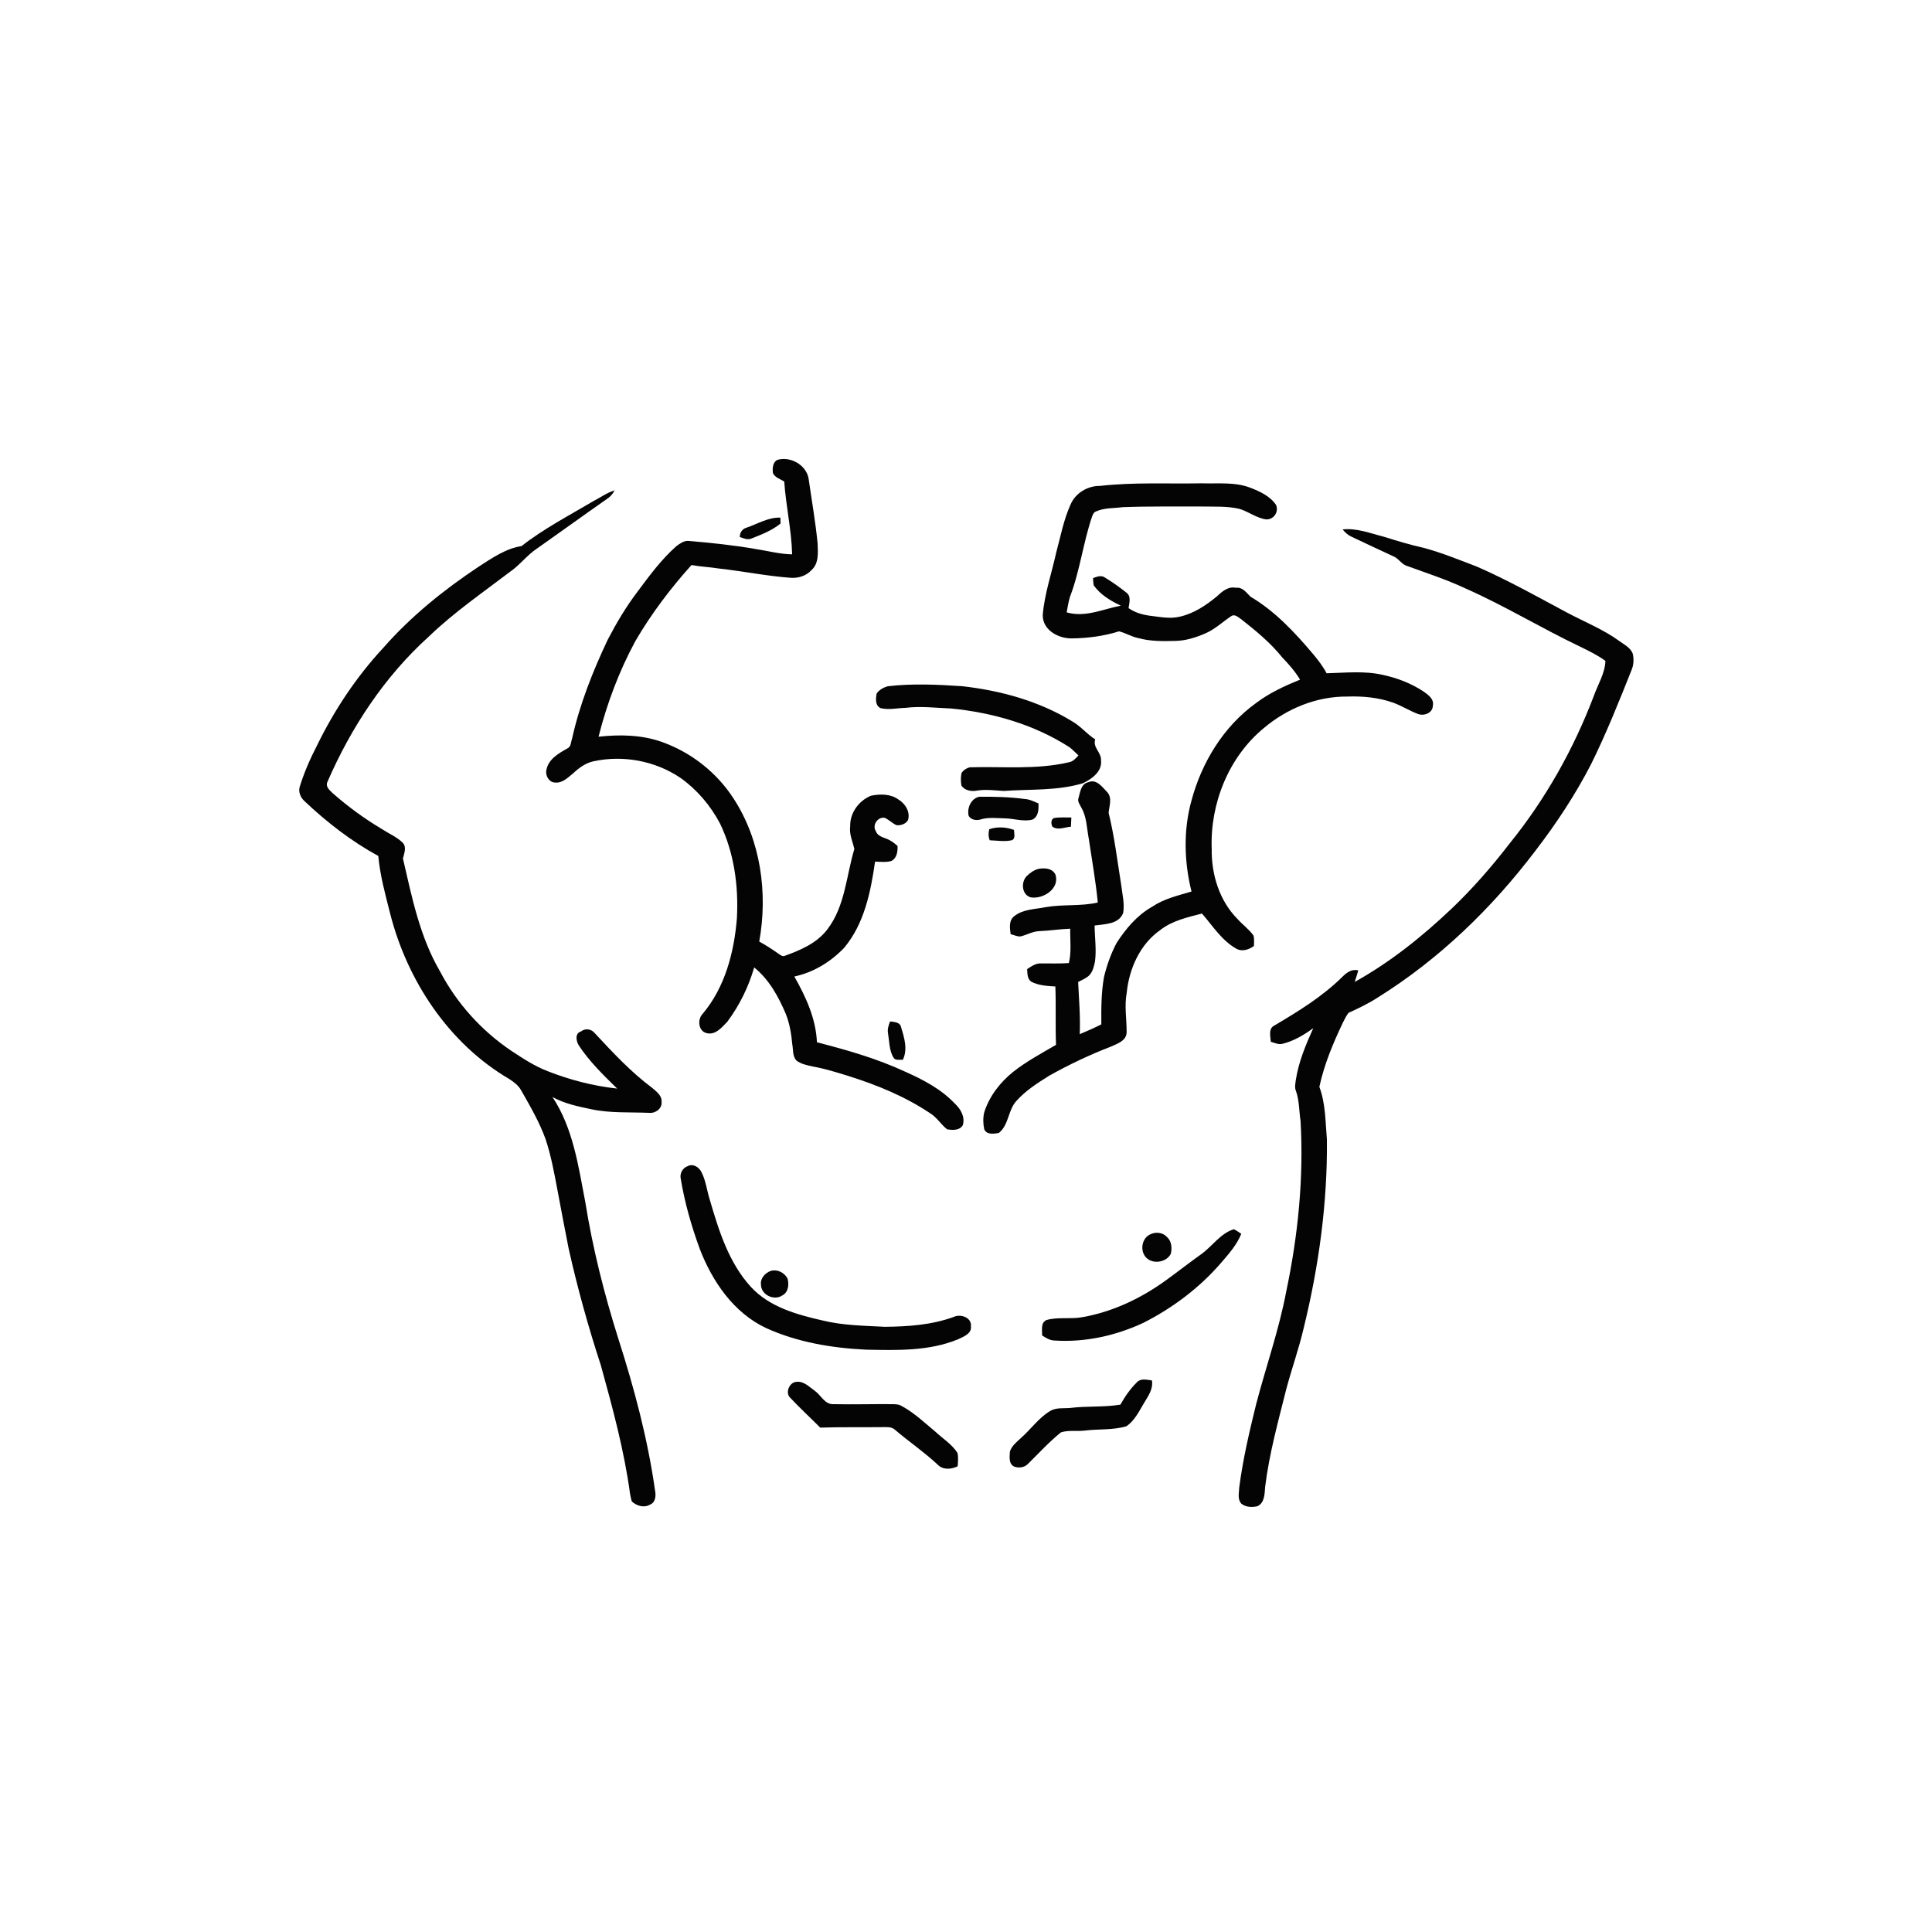 <svg xmlns="http://www.w3.org/2000/svg" width="1024pt" height="1024pt" viewBox="0 0 1024 1024" version="1.1">
<g id="#ffffffff">
<path fill="#ffffff" opacity="0" d=" M 0.00 0.00 L 1024.00 0.00 L 1024.00 1024.00 L 0.00 1024.00 L 0.00 0.00 M 411.84 243.80 C 409.49 245.26 409.34 248.39 409.70 250.85 C 410.87 253.18 413.59 253.91 415.66 255.22 C 416.55 268.14 419.51 280.85 419.85 293.81 C 413.34 293.72 407.02 291.98 400.61 291.01 C 388.77 288.93 376.80 287.71 364.84 286.68 C 362.42 286.57 360.32 288.12 358.47 289.49 C 350.48 296.57 344.12 305.22 337.78 313.75 C 331.75 321.69 326.66 330.31 322.06 339.14 C 314.14 355.91 307.25 373.30 303.22 391.45 C 302.55 393.22 302.75 395.76 300.74 396.67 C 296.09 399.28 290.62 402.36 289.60 408.11 C 288.91 411.02 290.98 414.68 294.16 414.76 C 298.09 415.21 301.04 412.06 303.85 409.83 C 306.82 407.01 310.26 404.51 314.31 403.56 C 330.12 400.04 347.28 403.22 360.70 412.32 C 369.46 418.56 376.61 426.98 381.62 436.48 C 389.12 452.02 391.50 469.62 390.57 486.73 C 389.11 504.75 384.28 523.28 372.41 537.37 C 369.53 540.31 370.11 546.47 374.47 547.57 C 379.23 548.79 382.61 544.52 385.52 541.50 C 391.94 532.87 396.75 523.09 399.73 512.76 C 407.62 519.15 412.62 528.23 416.51 537.44 C 418.55 542.58 419.43 548.07 419.93 553.55 C 420.48 556.37 419.99 559.66 422.01 562.00 C 424.52 564.02 427.83 564.60 430.90 565.29 C 437.30 566.43 443.50 568.39 449.70 570.31 C 464.84 575.06 479.72 581.16 492.94 590.02 C 496.57 592.20 498.71 595.99 501.98 598.56 C 504.85 599.03 508.64 599.27 510.32 596.34 C 511.61 591.98 509.18 587.80 506.08 584.92 C 498.86 577.27 489.36 572.29 479.86 568.06 C 464.89 561.08 448.94 556.55 432.99 552.43 C 432.47 539.91 427.11 528.29 421.01 517.57 C 431.13 515.43 440.29 509.81 447.40 502.38 C 458.09 489.64 461.51 472.72 463.80 456.68 C 466.67 456.75 469.63 457.15 472.44 456.34 C 475.42 454.79 475.81 451.36 475.73 448.36 C 473.89 446.79 471.95 445.27 469.64 444.47 C 467.56 443.65 465.02 442.93 464.23 440.56 C 462.11 437.39 465.23 432.75 468.96 433.47 C 471.17 434.49 472.91 436.31 475.12 437.36 C 477.41 437.64 479.94 436.76 481.23 434.77 C 482.63 430.43 479.85 425.95 476.19 423.74 C 472.01 420.72 466.49 420.77 461.64 421.74 C 455.19 424.38 450.41 430.86 450.62 437.97 C 450.03 442.17 451.92 446.01 452.82 449.99 C 448.53 464.24 447.94 480.29 438.56 492.52 C 432.98 499.94 424.23 503.62 415.78 506.66 C 414.57 507.09 413.56 506.05 412.62 505.51 C 409.35 503.15 405.94 501.00 402.42 499.04 C 407.05 473.33 403.23 445.38 388.81 423.24 C 379.87 409.37 366.17 398.65 350.62 393.18 C 339.92 389.42 328.39 389.25 317.24 390.47 C 321.69 372.88 328.12 355.75 336.77 339.77 C 345.18 325.33 355.35 311.90 366.51 299.48 C 371.34 300.39 376.27 300.55 381.12 301.34 C 393.82 302.74 406.37 305.32 419.12 306.25 C 423.18 306.53 427.39 305.20 430.15 302.12 C 434.10 298.61 433.51 292.82 433.35 288.05 C 432.25 276.68 430.25 265.42 428.64 254.12 C 427.68 246.54 418.93 241.58 411.84 243.80 M 582.99 257.54 C 576.50 257.46 570.01 261.32 567.44 267.36 C 563.75 275.47 562.14 284.29 559.82 292.84 C 557.39 303.89 553.61 314.71 552.67 326.03 C 552.61 333.96 560.94 338.45 567.99 338.37 C 576.47 338.27 585.01 337.17 593.11 334.62 C 596.66 335.48 599.83 337.55 603.47 338.23 C 609.81 339.97 616.44 339.87 622.97 339.70 C 628.49 339.60 633.86 337.88 638.89 335.71 C 644.00 333.50 648.03 329.58 652.62 326.54 C 654.49 325.28 656.31 327.22 657.83 328.18 C 665.62 334.30 673.36 340.66 679.59 348.42 C 683.08 352.07 686.46 355.86 689.05 360.22 C 680.86 363.56 672.75 367.29 665.68 372.67 C 648.51 385.03 636.93 404.05 631.51 424.31 C 627.15 440.00 627.61 456.80 631.52 472.53 C 624.35 474.65 616.91 476.36 610.62 480.62 C 602.70 485.09 596.71 492.21 591.83 499.76 C 588.82 505.44 586.65 511.58 585.14 517.83 C 583.67 526.11 583.66 534.54 583.73 542.92 C 580.00 544.84 576.14 546.50 572.28 548.13 C 572.68 538.88 571.87 529.69 571.44 520.46 C 573.38 519.43 575.51 518.63 577.15 517.11 C 579.20 515.17 579.79 512.26 580.37 509.62 C 581.21 503.28 580.22 496.90 580.16 490.55 C 585.58 489.73 592.86 490.01 595.30 483.92 C 596.15 478.93 594.84 473.95 594.26 469.01 C 592.21 456.25 590.69 443.38 587.59 430.82 C 587.88 427.25 589.60 423.12 586.98 419.98 C 584.29 417.26 581.22 412.66 576.79 414.60 C 572.89 415.45 572.54 419.90 571.60 423.10 C 571.00 424.87 572.32 426.34 573.02 427.86 C 576.03 432.88 575.99 438.92 577.07 444.52 C 578.73 455.79 580.77 467.02 581.85 478.36 C 572.80 480.43 563.43 479.21 554.30 480.80 C 548.67 481.94 542.30 481.83 537.60 485.56 C 534.59 487.88 535.22 491.85 535.66 495.14 C 537.38 495.52 539.05 496.44 540.86 496.33 C 544.26 495.55 547.37 493.58 550.95 493.52 C 556.39 493.30 561.78 492.42 567.23 492.23 C 567.12 498.29 567.99 504.48 566.52 510.45 C 561.65 510.78 556.77 510.61 551.89 510.63 C 549.06 510.42 546.67 512.18 544.41 513.63 C 544.55 515.94 544.44 518.85 546.59 520.33 C 550.51 522.37 555.04 522.58 559.37 522.86 C 559.75 533.16 559.31 543.48 559.71 553.78 C 552.01 558.28 544.10 562.52 537.06 568.05 C 530.11 573.62 524.38 580.99 521.66 589.54 C 520.98 592.45 521.03 595.53 521.65 598.46 C 522.87 601.55 526.82 600.98 529.43 600.47 C 534.74 596.24 534.22 588.50 538.62 583.63 C 543.55 578.05 549.92 574.01 556.18 570.09 C 566.69 564.22 577.59 559.03 588.83 554.72 C 592.28 553.13 597.15 551.62 597.14 547.02 C 597.18 540.11 595.88 533.12 597.18 526.22 C 598.47 513.41 604.20 500.47 615.00 492.92 C 621.36 487.92 629.42 486.21 637.06 484.19 C 642.72 490.67 647.49 498.39 655.14 502.75 C 658.22 504.60 661.94 503.36 664.62 501.39 C 664.61 499.51 664.93 497.56 664.32 495.76 C 661.95 492.47 658.59 490.10 655.91 487.09 C 646.28 477.40 642.03 463.43 642.23 449.99 C 641.31 426.00 651.17 401.26 669.88 385.87 C 682.12 375.54 697.89 369.05 714.02 369.19 C 722.23 368.90 730.56 369.66 738.35 372.41 C 742.91 374.06 747.05 376.70 751.57 378.44 C 754.85 379.60 759.39 377.92 759.44 374.00 C 760.19 370.48 756.93 368.22 754.44 366.47 C 747.85 362.13 740.35 359.27 732.66 357.64 C 722.95 355.48 712.95 356.61 703.12 356.85 C 701.23 353.23 698.74 349.99 696.13 346.86 C 686.40 335.31 675.87 323.99 662.76 316.23 C 660.58 314.08 658.58 311.06 655.04 311.54 C 650.96 310.68 647.78 313.46 645.04 316.03 C 639.24 320.86 632.71 325.21 625.25 326.86 C 619.95 328.13 614.51 326.92 609.22 326.31 C 605.29 325.78 601.43 324.60 598.16 322.32 C 598.53 319.57 599.70 316.01 596.96 314.06 C 593.34 311.18 589.55 308.48 585.59 306.08 C 583.65 304.71 581.29 305.69 579.33 306.41 C 579.43 307.70 579.43 309.01 579.72 310.28 C 583.26 315.24 588.64 318.47 594.07 321.01 C 584.63 322.82 575.11 327.43 565.36 324.56 C 565.85 321.82 566.30 319.06 567.08 316.39 C 572.40 302.57 574.08 287.69 578.85 273.69 C 579.27 272.62 579.76 271.47 580.95 271.06 C 585.35 269.08 590.32 269.45 595.01 268.81 C 608.99 268.27 623.00 268.53 637.00 268.46 C 643.65 268.60 650.41 268.17 656.95 269.72 C 661.78 271.17 665.95 274.58 671.01 275.28 C 675.06 275.53 677.90 271.36 676.35 267.65 C 673.19 262.95 667.78 260.47 662.67 258.50 C 654.48 255.34 645.57 256.45 637.00 256.17 C 619.00 256.50 600.92 255.52 582.99 257.54 M 314.47 265.62 C 301.61 273.26 288.22 280.17 276.41 289.44 C 267.84 290.77 260.61 295.93 253.47 300.50 C 235.13 312.70 217.82 326.67 203.25 343.25 C 188.99 358.60 177.25 376.23 168.06 395.04 C 164.39 402.12 161.18 409.46 158.83 417.10 C 158.05 419.84 159.36 422.76 161.39 424.62 C 173.22 435.80 186.19 445.88 200.51 453.69 C 201.42 463.86 204.14 473.76 206.64 483.63 C 215.64 519.54 237.74 553.11 270.06 571.99 C 272.45 573.54 274.79 575.34 276.20 577.87 C 280.98 586.25 285.87 594.65 289.16 603.75 C 292.04 612.40 293.69 621.38 295.38 630.31 C 297.30 640.83 299.37 651.33 301.41 661.83 C 306.08 682.71 311.82 703.34 318.47 723.67 C 324.68 746.12 330.82 768.68 333.95 791.80 C 334.22 793.14 334.44 794.51 334.90 795.81 C 337.37 798.13 341.37 799.35 344.47 797.50 C 347.50 796.38 347.74 792.73 347.19 790.02 C 343.32 762.64 336.16 735.82 327.72 709.52 C 320.24 685.80 314.13 661.63 310.21 637.06 C 306.54 618.02 303.76 597.92 292.81 581.42 C 299.15 584.98 306.35 586.43 313.40 587.92 C 323.49 590.07 333.85 589.40 344.09 589.83 C 347.39 590.18 351.05 587.56 350.64 584.01 C 350.94 580.61 347.79 578.46 345.54 576.50 C 334.35 568.14 324.80 557.87 315.33 547.69 C 313.52 545.37 310.22 544.81 307.89 546.72 C 304.57 547.71 305.36 551.89 306.83 554.18 C 312.46 562.71 319.83 569.86 327.11 576.97 C 314.49 575.59 302.07 572.39 290.26 567.74 C 283.35 565.10 277.15 560.99 271.00 556.95 C 255.16 546.27 242.02 531.69 233.17 514.76 C 222.47 496.44 218.30 475.44 213.57 455.03 C 214.18 452.33 215.70 448.97 213.40 446.61 C 210.25 443.56 206.12 441.86 202.49 439.47 C 193.25 433.98 184.55 427.61 176.47 420.53 C 174.82 418.95 172.40 417.05 173.52 414.47 C 186.07 385.55 203.84 358.54 227.34 337.34 C 240.52 324.63 255.66 314.24 270.17 303.17 C 275.51 299.58 279.30 294.20 284.69 290.69 C 297.00 282.02 309.19 273.19 321.54 264.56 C 323.33 263.42 324.81 261.85 325.73 259.92 C 321.65 261.11 318.23 263.73 314.47 265.62 M 395.71 279.67 C 393.40 280.31 392.10 282.28 392.10 284.62 C 394.13 285.33 396.32 286.39 398.46 285.36 C 403.78 283.25 409.24 281.15 413.71 277.47 C 413.69 276.42 413.66 275.38 413.62 274.34 C 407.19 274.13 401.60 277.66 395.71 279.67 M 711.62 280.61 C 712.93 282.27 714.54 283.70 716.51 284.56 C 723.77 287.94 730.98 291.44 738.27 294.75 C 741.28 295.84 742.76 299.15 745.89 300.01 C 756.09 303.75 766.46 307.08 776.32 311.70 C 797.25 320.92 816.80 332.87 837.43 342.71 C 842.05 344.99 846.75 347.20 850.91 350.30 C 850.66 356.91 846.96 362.65 844.80 368.74 C 834.10 396.97 819.11 423.62 800.10 447.10 C 790.72 459.27 780.62 470.88 769.50 481.49 C 753.87 496.32 736.90 509.96 718.02 520.44 C 718.66 518.41 719.37 516.40 719.92 514.35 C 716.62 513.42 713.84 515.38 711.63 517.60 C 701.04 528.12 688.23 535.97 675.47 543.53 C 672.13 545.14 673.39 549.25 673.55 552.17 C 675.54 552.70 677.56 553.77 679.68 553.25 C 685.71 551.81 691.08 548.55 696.05 544.95 C 692.09 553.78 688.26 562.85 686.80 572.48 C 686.57 574.40 686.07 576.43 686.90 578.29 C 688.70 583.36 688.49 588.81 689.32 594.07 C 691.06 624.36 687.98 654.79 681.75 684.44 C 677.94 704.68 671.05 724.14 665.84 744.03 C 662.23 758.66 658.77 773.37 656.83 788.33 C 656.74 791.20 655.76 794.65 657.96 796.99 C 660.33 798.90 663.58 798.98 666.43 798.34 C 670.35 796.53 670.25 791.74 670.55 788.08 C 672.72 770.39 677.52 753.18 681.84 735.93 C 684.71 725.24 688.45 714.79 690.96 704.00 C 698.98 671.31 703.63 637.66 703.29 603.97 C 702.47 594.61 702.63 584.97 699.29 576.05 C 701.85 564.13 706.61 552.81 711.85 541.83 C 712.73 540.10 713.55 538.31 714.79 536.80 C 720.19 534.37 725.53 531.78 730.49 528.54 C 762.93 508.28 790.81 481.26 813.85 450.85 C 824.90 436.47 834.93 421.27 843.25 405.14 C 851.35 388.79 858.11 371.83 864.85 354.89 C 865.92 352.26 866.02 349.30 865.41 346.55 C 864.25 343.23 860.87 341.70 858.24 339.74 C 849.66 333.51 839.73 329.58 830.42 324.62 C 814.70 316.22 799.14 307.45 782.78 300.32 C 773.45 296.77 764.19 292.95 754.54 290.36 C 747.48 288.80 740.57 286.72 733.68 284.54 C 726.46 282.73 719.18 279.78 711.62 280.61 M 470.46 363.74 C 468.21 364.42 465.99 365.59 464.65 367.59 C 464.13 370.25 463.79 373.86 466.67 375.32 C 471.04 376.39 475.55 375.29 479.98 375.17 C 488.02 374.17 496.09 375.20 504.14 375.52 C 526.19 377.69 548.13 384.00 566.87 396.06 C 568.56 397.36 570.01 398.94 571.60 400.37 C 570.16 402.01 568.62 403.76 566.33 404.06 C 549.16 408.05 531.42 406.17 513.99 406.69 C 512.25 407.11 510.68 408.17 509.65 409.62 C 509.15 411.86 509.18 414.20 509.60 416.45 C 511.40 419.06 515.02 419.62 517.94 419.02 C 522.61 418.28 527.32 418.95 532.00 419.22 C 545.98 418.21 560.33 419.24 573.93 415.15 C 578.66 412.89 584.25 408.98 583.56 403.00 C 583.83 398.83 579.04 396.17 580.48 391.88 C 576.15 389.16 572.93 385.04 568.51 382.46 C 550.84 371.61 530.43 365.99 509.95 363.70 C 496.80 362.83 483.57 362.19 470.46 363.74 M 513.44 432.49 C 514.71 434.55 517.38 434.96 519.57 434.38 C 523.92 432.98 528.53 433.71 533.01 433.76 C 537.68 433.93 542.41 435.55 547.07 434.46 C 550.43 432.94 550.58 429.00 550.39 425.83 C 548.01 424.81 545.63 423.59 542.99 423.47 C 535.01 422.39 526.94 422.23 518.91 422.30 C 514.63 423.31 512.40 428.37 513.44 432.49 M 558.59 433.60 C 556.89 434.40 557.06 436.74 557.80 438.16 C 560.78 440.28 564.35 438.37 567.61 438.17 C 567.70 436.54 567.76 434.91 567.84 433.29 C 564.75 433.33 561.63 433.04 558.59 433.60 M 524.33 439.51 C 523.82 441.46 523.80 443.46 524.58 445.36 C 528.49 445.50 532.50 446.21 536.36 445.33 C 538.45 444.28 537.40 441.70 537.47 439.88 C 533.24 438.33 528.63 438.04 524.33 439.51 M 550.48 460.50 C 548.09 461.09 546.02 462.58 544.27 464.26 C 541.00 467.43 541.49 474.32 546.34 475.62 C 552.90 476.71 561.81 470.98 559.41 463.55 C 557.77 460.17 553.75 459.93 550.48 460.50 M 470.69 547.78 C 471.39 552.05 471.26 556.69 473.54 560.51 C 474.53 562.30 476.84 561.50 478.50 561.76 C 481.24 556.20 479.29 549.96 477.58 544.42 C 477.11 541.75 473.89 541.63 471.76 541.39 C 470.96 543.43 470.23 545.56 470.69 547.78 M 364.39 618.13 C 361.72 619.09 360.17 622.06 360.82 624.81 C 362.91 637.49 366.48 649.90 370.89 661.96 C 377.53 679.22 388.86 695.82 406.04 703.90 C 422.62 711.42 440.90 714.49 458.98 715.35 C 475.36 715.67 492.47 716.22 507.89 709.81 C 510.72 708.41 515.10 706.90 514.61 702.99 C 515.13 698.24 509.06 696.21 505.38 698.04 C 493.74 702.26 481.27 703.12 469.00 703.23 C 457.94 702.65 446.75 702.53 435.94 699.87 C 422.27 696.76 407.75 692.74 397.95 682.05 C 386.23 669.20 380.96 652.17 376.18 635.82 C 374.63 630.97 374.15 625.73 371.75 621.19 C 370.45 618.54 367.24 616.54 364.39 618.13 M 636.72 664.70 C 630.51 669.13 624.52 673.84 618.35 678.31 C 605.09 688.00 589.83 695.32 573.57 698.14 C 567.31 699.30 560.79 697.88 554.64 699.65 C 551.44 701.10 552.45 705.01 552.33 707.80 C 554.36 709.14 556.54 710.51 559.07 710.51 C 575.22 711.54 591.48 707.92 606.09 701.09 C 621.64 693.19 635.85 682.50 647.26 669.26 C 651.31 664.55 655.56 659.78 657.90 653.95 C 656.59 653.10 655.35 652.17 653.95 651.51 C 646.81 653.72 642.60 660.52 636.72 664.70 M 609.46 654.33 C 605.27 656.36 604.23 662.44 607.02 666.01 C 610.36 670.36 618.17 669.32 620.56 664.53 C 621.27 661.46 621.01 657.76 618.46 655.59 C 616.25 653.10 612.27 652.79 609.46 654.33 M 408.51 673.60 C 405.54 674.69 402.87 677.55 403.33 680.92 C 403.37 686.27 410.23 689.59 414.62 686.62 C 417.93 684.93 418.28 680.78 417.39 677.57 C 415.64 674.49 412.03 672.58 408.51 673.60 M 602.64 732.57 C 599.12 736.06 596.23 740.17 593.83 744.49 C 585.03 745.95 576.07 745.13 567.25 746.24 C 563.73 746.58 559.91 745.92 556.71 747.79 C 550.55 751.43 546.45 757.49 541.14 762.15 C 538.91 764.25 536.22 766.33 535.27 769.35 C 535.13 772.14 534.50 775.96 537.63 777.36 C 540.08 778.20 543.04 777.83 544.86 775.87 C 550.60 770.23 556.06 764.22 562.33 759.18 C 566.31 757.89 570.75 758.74 574.92 758.24 C 582.28 757.33 589.90 758.07 597.07 755.93 C 601.23 753.04 603.60 748.31 606.11 744.05 C 608.32 740.24 611.38 736.34 610.53 731.65 C 607.94 731.34 604.70 730.40 602.64 732.57 M 418.97 740.99 C 424.05 746.39 429.51 751.42 434.74 756.67 C 445.51 756.31 456.30 756.54 467.08 756.41 C 469.50 756.49 472.29 755.96 474.28 757.75 C 481.66 764.05 489.71 769.53 496.84 776.15 C 499.67 779.22 504.09 778.86 507.57 777.17 C 507.76 774.78 508.04 772.33 507.44 769.99 C 504.51 765.51 499.86 762.60 495.99 759.03 C 490.17 754.17 484.61 748.84 477.89 745.21 C 476.16 744.11 474.04 744.29 472.08 744.23 C 462.02 744.15 451.96 744.45 441.90 744.24 C 437.20 744.55 435.20 739.52 431.86 737.15 C 428.97 735.16 426.10 731.99 422.29 732.39 C 418.37 732.46 415.90 738.33 418.97 740.99 Z" />
</g>
<g id="#040404ff">
<path fill="#040404" opacity="1.00" d=" M 411.84 243.80 C 418.93 241.58 427.68 246.54 428.64 254.12 C 430.25 265.42 432.25 276.68 433.35 288.05 C 433.51 292.82 434.10 298.61 430.15 302.12 C 427.39 305.20 423.18 306.53 419.12 306.25 C 406.37 305.32 393.82 302.74 381.12 301.34 C 376.27 300.55 371.34 300.39 366.51 299.48 C 355.35 311.90 345.18 325.33 336.77 339.77 C 328.12 355.75 321.69 372.88 317.24 390.47 C 328.39 389.25 339.92 389.42 350.62 393.18 C 366.17 398.65 379.87 409.37 388.81 423.24 C 403.23 445.38 407.05 473.33 402.42 499.04 C 405.94 501.00 409.35 503.15 412.62 505.51 C 413.56 506.05 414.57 507.09 415.78 506.66 C 424.23 503.62 432.98 499.94 438.56 492.52 C 447.94 480.29 448.53 464.24 452.82 449.99 C 451.92 446.01 450.03 442.17 450.62 437.97 C 450.41 430.86 455.19 424.38 461.64 421.74 C 466.49 420.77 472.01 420.72 476.19 423.74 C 479.85 425.95 482.63 430.43 481.23 434.77 C 479.94 436.76 477.41 437.64 475.12 437.36 C 472.91 436.31 471.17 434.49 468.96 433.47 C 465.23 432.75 462.11 437.39 464.23 440.56 C 465.02 442.93 467.56 443.65 469.64 444.47 C 471.95 445.27 473.89 446.79 475.73 448.36 C 475.81 451.36 475.42 454.79 472.44 456.34 C 469.63 457.15 466.67 456.75 463.80 456.68 C 461.51 472.72 458.09 489.64 447.40 502.38 C 440.29 509.81 431.13 515.43 421.01 517.57 C 427.11 528.29 432.47 539.91 432.99 552.43 C 448.94 556.55 464.89 561.08 479.86 568.06 C 489.36 572.29 498.86 577.27 506.08 584.92 C 509.18 587.80 511.61 591.98 510.32 596.34 C 508.64 599.27 504.85 599.03 501.98 598.56 C 498.71 595.99 496.57 592.20 492.94 590.02 C 479.72 581.16 464.84 575.06 449.70 570.31 C 443.50 568.39 437.30 566.43 430.90 565.29 C 427.83 564.60 424.52 564.02 422.01 562.00 C 419.99 559.66 420.48 556.37 419.93 553.55 C 419.43 548.07 418.55 542.58 416.51 537.44 C 412.62 528.23 407.62 519.15 399.73 512.76 C 396.75 523.09 391.94 532.87 385.52 541.50 C 382.61 544.52 379.23 548.79 374.47 547.57 C 370.11 546.47 369.53 540.31 372.41 537.37 C 384.28 523.28 389.11 504.75 390.57 486.73 C 391.50 469.62 389.12 452.02 381.62 436.48 C 376.61 426.98 369.46 418.56 360.70 412.32 C 347.28 403.22 330.12 400.04 314.31 403.56 C 310.26 404.51 306.82 407.01 303.85 409.83 C 301.04 412.06 298.09 415.21 294.16 414.76 C 290.98 414.68 288.91 411.02 289.60 408.11 C 290.62 402.36 296.09 399.28 300.74 396.67 C 302.75 395.76 302.55 393.22 303.22 391.45 C 307.25 373.30 314.14 355.91 322.06 339.14 C 326.66 330.31 331.75 321.69 337.78 313.75 C 344.12 305.22 350.48 296.57 358.47 289.49 C 360.32 288.12 362.42 286.57 364.84 286.68 C 376.80 287.71 388.77 288.93 400.61 291.01 C 407.02 291.98 413.34 293.72 419.85 293.81 C 419.51 280.85 416.55 268.14 415.66 255.22 C 413.59 253.91 410.87 253.18 409.70 250.85 C 409.34 248.39 409.49 245.26 411.84 243.80 Z" />
<path fill="#040404" opacity="1.00" d=" M 582.99 257.54 C 600.92 255.52 619.00 256.50 637.00 256.17 C 645.57 256.45 654.48 255.34 662.67 258.50 C 667.78 260.47 673.19 262.95 676.35 267.65 C 677.90 271.36 675.06 275.53 671.01 275.28 C 665.95 274.58 661.78 271.17 656.95 269.72 C 650.41 268.17 643.65 268.60 637.00 268.46 C 623.00 268.53 608.99 268.27 595.01 268.81 C 590.32 269.45 585.35 269.08 580.95 271.06 C 579.76 271.47 579.27 272.62 578.85 273.69 C 574.08 287.69 572.40 302.57 567.08 316.39 C 566.30 319.06 565.85 321.82 565.36 324.56 C 575.11 327.43 584.63 322.82 594.07 321.01 C 588.64 318.47 583.26 315.24 579.72 310.28 C 579.43 309.01 579.43 307.70 579.33 306.41 C 581.29 305.69 583.65 304.71 585.59 306.08 C 589.55 308.48 593.34 311.18 596.96 314.06 C 599.70 316.01 598.53 319.57 598.16 322.32 C 601.43 324.60 605.29 325.78 609.22 326.31 C 614.51 326.92 619.95 328.13 625.25 326.86 C 632.71 325.21 639.24 320.86 645.04 316.03 C 647.78 313.46 650.96 310.68 655.04 311.54 C 658.58 311.06 660.58 314.08 662.76 316.23 C 675.87 323.99 686.40 335.31 696.13 346.86 C 698.74 349.99 701.23 353.23 703.12 356.85 C 712.95 356.61 722.95 355.48 732.66 357.64 C 740.35 359.27 747.85 362.13 754.44 366.47 C 756.93 368.22 760.19 370.48 759.44 374.00 C 759.39 377.92 754.85 379.60 751.57 378.44 C 747.05 376.70 742.91 374.06 738.35 372.41 C 730.56 369.66 722.23 368.90 714.02 369.19 C 697.89 369.05 682.12 375.54 669.88 385.87 C 651.17 401.26 641.31 426.00 642.23 449.99 C 642.03 463.43 646.28 477.40 655.91 487.09 C 658.59 490.10 661.95 492.47 664.32 495.76 C 664.93 497.56 664.61 499.51 664.62 501.39 C 661.94 503.36 658.22 504.60 655.14 502.75 C 647.49 498.39 642.72 490.67 637.06 484.19 C 629.42 486.21 621.36 487.92 615.00 492.92 C 604.20 500.47 598.47 513.41 597.18 526.22 C 595.88 533.12 597.18 540.11 597.14 547.02 C 597.15 551.62 592.28 553.13 588.83 554.72 C 577.59 559.03 566.69 564.22 556.18 570.09 C 549.92 574.01 543.55 578.05 538.62 583.63 C 534.22 588.50 534.74 596.24 529.43 600.47 C 526.82 600.98 522.87 601.55 521.65 598.46 C 521.03 595.53 520.98 592.45 521.66 589.54 C 524.38 580.99 530.11 573.62 537.06 568.05 C 544.10 562.52 552.01 558.28 559.71 553.78 C 559.31 543.48 559.75 533.16 559.37 522.86 C 555.04 522.58 550.51 522.37 546.59 520.33 C 544.44 518.85 544.55 515.94 544.41 513.63 C 546.67 512.18 549.06 510.42 551.89 510.63 C 556.77 510.61 561.65 510.78 566.52 510.45 C 567.99 504.48 567.12 498.29 567.23 492.23 C 561.78 492.42 556.39 493.30 550.95 493.52 C 547.37 493.58 544.26 495.55 540.86 496.33 C 539.05 496.44 537.38 495.52 535.66 495.14 C 535.22 491.85 534.59 487.88 537.60 485.56 C 542.30 481.83 548.67 481.94 554.30 480.80 C 563.43 479.21 572.80 480.43 581.85 478.36 C 580.77 467.02 578.73 455.79 577.07 444.52 C 575.99 438.92 576.03 432.88 573.02 427.86 C 572.32 426.34 571.00 424.87 571.60 423.10 C 572.54 419.90 572.89 415.45 576.79 414.60 C 581.22 412.66 584.29 417.26 586.98 419.98 C 589.60 423.12 587.88 427.25 587.59 430.82 C 590.69 443.38 592.21 456.25 594.26 469.01 C 594.84 473.95 596.15 478.93 595.30 483.92 C 592.86 490.01 585.58 489.73 580.16 490.55 C 580.22 496.90 581.21 503.28 580.37 509.62 C 579.79 512.26 579.20 515.17 577.15 517.11 C 575.51 518.63 573.38 519.43 571.44 520.46 C 571.87 529.69 572.68 538.88 572.28 548.13 C 576.14 546.50 580.00 544.84 583.73 542.92 C 583.66 534.54 583.67 526.11 585.14 517.83 C 586.65 511.58 588.82 505.44 591.83 499.76 C 596.71 492.21 602.70 485.09 610.62 480.62 C 616.91 476.36 624.35 474.65 631.52 472.53 C 627.61 456.80 627.15 440.00 631.51 424.31 C 636.93 404.05 648.51 385.03 665.68 372.67 C 672.75 367.29 680.86 363.56 689.05 360.22 C 686.46 355.86 683.08 352.07 679.59 348.42 C 673.36 340.66 665.62 334.30 657.83 328.18 C 656.31 327.22 654.49 325.28 652.62 326.54 C 648.03 329.58 644.00 333.50 638.89 335.71 C 633.86 337.88 628.49 339.60 622.97 339.70 C 616.44 339.87 609.81 339.97 603.47 338.23 C 599.83 337.55 596.66 335.48 593.11 334.62 C 585.01 337.17 576.47 338.27 567.99 338.37 C 560.94 338.45 552.61 333.96 552.67 326.03 C 553.61 314.71 557.39 303.89 559.82 292.84 C 562.14 284.29 563.75 275.47 567.44 267.36 C 570.01 261.32 576.50 257.46 582.99 257.54 Z" />
<path fill="#040404" opacity="1.00" d=" M 314.47 265.62 C 318.23 263.73 321.65 261.11 325.73 259.92 C 324.81 261.85 323.33 263.42 321.54 264.56 C 309.19 273.19 297.00 282.02 284.69 290.69 C 279.30 294.20 275.51 299.58 270.17 303.17 C 255.66 314.24 240.52 324.63 227.34 337.34 C 203.84 358.54 186.07 385.55 173.52 414.47 C 172.40 417.05 174.82 418.95 176.47 420.53 C 184.55 427.61 193.25 433.98 202.49 439.47 C 206.12 441.86 210.25 443.56 213.40 446.61 C 215.70 448.97 214.18 452.33 213.57 455.03 C 218.30 475.44 222.47 496.44 233.17 514.76 C 242.02 531.69 255.16 546.27 271.00 556.95 C 277.15 560.99 283.35 565.10 290.26 567.74 C 302.07 572.39 314.49 575.59 327.11 576.97 C 319.83 569.86 312.46 562.71 306.83 554.18 C 305.36 551.89 304.57 547.71 307.89 546.72 C 310.22 544.81 313.52 545.37 315.33 547.69 C 324.80 557.87 334.35 568.14 345.54 576.50 C 347.79 578.46 350.94 580.61 350.64 584.01 C 351.05 587.56 347.39 590.18 344.09 589.83 C 333.85 589.40 323.49 590.07 313.40 587.92 C 306.35 586.43 299.15 584.98 292.81 581.42 C 303.76 597.92 306.54 618.02 310.21 637.06 C 314.13 661.63 320.24 685.80 327.72 709.52 C 336.16 735.82 343.32 762.64 347.19 790.02 C 347.74 792.73 347.50 796.38 344.47 797.50 C 341.37 799.35 337.37 798.13 334.90 795.81 C 334.44 794.51 334.22 793.14 333.95 791.80 C 330.82 768.68 324.68 746.12 318.47 723.67 C 311.82 703.34 306.08 682.71 301.41 661.83 C 299.37 651.33 297.30 640.83 295.38 630.31 C 293.69 621.38 292.04 612.40 289.16 603.75 C 285.87 594.65 280.98 586.25 276.20 577.87 C 274.79 575.34 272.45 573.54 270.06 571.99 C 237.74 553.11 215.64 519.54 206.64 483.63 C 204.14 473.76 201.42 463.86 200.51 453.69 C 186.19 445.88 173.22 435.80 161.39 424.62 C 159.36 422.76 158.05 419.84 158.83 417.10 C 161.18 409.46 164.39 402.12 168.06 395.04 C 177.25 376.23 188.99 358.60 203.25 343.25 C 217.82 326.67 235.13 312.70 253.47 300.50 C 260.61 295.93 267.84 290.77 276.41 289.44 C 288.22 280.17 301.61 273.26 314.47 265.62 Z" />
<path fill="#040404" opacity="1.00" d=" M 395.71 279.67 C 401.60 277.66 407.19 274.13 413.62 274.34 C 413.66 275.38 413.69 276.42 413.71 277.47 C 409.24 281.15 403.78 283.25 398.46 285.36 C 396.32 286.39 394.13 285.33 392.10 284.62 C 392.10 282.28 393.40 280.31 395.71 279.67 Z" />
<path fill="#040404" opacity="1.00" d=" M 711.62 280.61 C 719.18 279.78 726.46 282.73 733.68 284.54 C 740.57 286.72 747.48 288.80 754.54 290.36 C 764.19 292.95 773.45 296.77 782.78 300.32 C 799.14 307.45 814.70 316.22 830.42 324.62 C 839.73 329.58 849.66 333.51 858.24 339.74 C 860.87 341.70 864.25 343.23 865.41 346.55 C 866.02 349.30 865.92 352.26 864.85 354.89 C 858.11 371.83 851.35 388.79 843.25 405.14 C 834.93 421.27 824.90 436.47 813.85 450.85 C 790.81 481.26 762.93 508.28 730.49 528.54 C 725.53 531.78 720.19 534.37 714.79 536.80 C 713.55 538.31 712.73 540.10 711.85 541.83 C 706.61 552.81 701.85 564.13 699.29 576.05 C 702.63 584.97 702.47 594.61 703.29 603.97 C 703.63 637.66 698.98 671.31 690.96 704.00 C 688.45 714.79 684.71 725.24 681.84 735.93 C 677.52 753.18 672.72 770.39 670.55 788.08 C 670.25 791.74 670.35 796.53 666.43 798.34 C 663.58 798.98 660.33 798.90 657.96 796.99 C 655.76 794.65 656.74 791.20 656.83 788.33 C 658.77 773.37 662.23 758.66 665.84 744.03 C 671.05 724.14 677.94 704.68 681.75 684.44 C 687.98 654.79 691.06 624.36 689.32 594.07 C 688.49 588.81 688.70 583.36 686.90 578.29 C 686.07 576.43 686.57 574.40 686.80 572.48 C 688.26 562.85 692.09 553.78 696.05 544.95 C 691.08 548.55 685.71 551.81 679.68 553.25 C 677.56 553.77 675.54 552.70 673.55 552.17 C 673.39 549.25 672.13 545.14 675.47 543.53 C 688.23 535.97 701.04 528.12 711.63 517.60 C 713.84 515.38 716.62 513.42 719.92 514.35 C 719.37 516.40 718.66 518.41 718.02 520.44 C 736.90 509.96 753.87 496.32 769.50 481.49 C 780.62 470.88 790.72 459.27 800.10 447.10 C 819.11 423.62 834.10 396.97 844.80 368.74 C 846.96 362.65 850.66 356.91 850.91 350.30 C 846.75 347.20 842.05 344.99 837.43 342.71 C 816.80 332.87 797.25 320.92 776.32 311.70 C 766.46 307.08 756.09 303.75 745.89 300.01 C 742.76 299.15 741.28 295.84 738.27 294.75 C 730.98 291.44 723.77 287.94 716.51 284.56 C 714.54 283.70 712.93 282.27 711.62 280.61 Z" />
<path fill="#040404" opacity="1.00" d=" M 470.46 363.74 C 483.57 362.19 496.80 362.83 509.95 363.70 C 530.43 365.99 550.84 371.61 568.51 382.46 C 572.93 385.04 576.15 389.16 580.48 391.88 C 579.04 396.17 583.83 398.83 583.56 403.00 C 584.25 408.98 578.66 412.89 573.93 415.15 C 560.33 419.24 545.98 418.21 532.00 419.22 C 527.32 418.95 522.61 418.28 517.94 419.02 C 515.02 419.62 511.40 419.06 509.60 416.45 C 509.18 414.20 509.15 411.86 509.65 409.62 C 510.68 408.17 512.25 407.11 513.99 406.69 C 531.42 406.17 549.16 408.05 566.33 404.06 C 568.62 403.76 570.16 402.01 571.60 400.37 C 570.01 398.94 568.56 397.36 566.87 396.06 C 548.13 384.00 526.19 377.69 504.14 375.52 C 496.09 375.20 488.02 374.17 479.98 375.17 C 475.55 375.29 471.04 376.39 466.67 375.32 C 463.79 373.86 464.13 370.25 464.65 367.59 C 465.99 365.59 468.21 364.42 470.46 363.74 Z" />
<path fill="#040404" opacity="1.00" d=" M 513.44 432.49 C 512.40 428.37 514.63 423.31 518.91 422.30 C 526.94 422.23 535.01 422.39 542.99 423.47 C 545.63 423.59 548.01 424.81 550.39 425.83 C 550.58 429.00 550.43 432.94 547.07 434.46 C 542.41 435.55 537.68 433.93 533.01 433.76 C 528.53 433.71 523.92 432.98 519.57 434.38 C 517.38 434.96 514.71 434.55 513.44 432.49 Z" />
<path fill="#040404" opacity="1.00" d=" M 558.59 433.60 C 561.63 433.04 564.75 433.33 567.84 433.29 C 567.76 434.91 567.70 436.54 567.61 438.17 C 564.35 438.37 560.78 440.28 557.80 438.16 C 557.06 436.74 556.89 434.40 558.59 433.60 Z" />
<path fill="#040404" opacity="1.00" d=" M 524.33 439.51 C 528.63 438.04 533.24 438.33 537.47 439.88 C 537.40 441.70 538.45 444.28 536.36 445.33 C 532.50 446.21 528.49 445.50 524.58 445.36 C 523.80 443.46 523.82 441.46 524.33 439.51 Z" />
<path fill="#040404" opacity="1.00" d=" M 550.48 460.50 C 553.75 459.93 557.77 460.17 559.41 463.55 C 561.81 470.98 552.90 476.71 546.34 475.62 C 541.49 474.32 541.00 467.43 544.27 464.26 C 546.02 462.58 548.09 461.09 550.48 460.50 Z" />
<path fill="#040404" opacity="1.00" d=" M 470.69 547.78 C 470.23 545.56 470.96 543.43 471.76 541.39 C 473.89 541.63 477.11 541.75 477.58 544.42 C 479.29 549.96 481.24 556.20 478.50 561.76 C 476.84 561.50 474.53 562.30 473.54 560.51 C 471.26 556.69 471.39 552.05 470.69 547.78 Z" />
<path fill="#040404" opacity="1.00" d=" M 364.39 618.13 C 367.24 616.54 370.45 618.54 371.75 621.19 C 374.15 625.73 374.63 630.97 376.18 635.82 C 380.96 652.17 386.23 669.20 397.95 682.05 C 407.75 692.74 422.27 696.76 435.94 699.87 C 446.75 702.53 457.94 702.65 469.00 703.23 C 481.27 703.12 493.74 702.26 505.38 698.04 C 509.06 696.21 515.13 698.24 514.61 702.99 C 515.10 706.90 510.72 708.41 507.89 709.81 C 492.47 716.22 475.36 715.67 458.98 715.35 C 440.90 714.49 422.62 711.42 406.04 703.90 C 388.86 695.82 377.53 679.22 370.89 661.96 C 366.48 649.90 362.91 637.49 360.82 624.81 C 360.17 622.06 361.72 619.09 364.39 618.13 Z" />
<path fill="#040404" opacity="1.00" d=" M 636.72 664.70 C 642.60 660.52 646.81 653.72 653.95 651.51 C 655.35 652.17 656.59 653.10 657.90 653.95 C 655.56 659.78 651.31 664.55 647.26 669.26 C 635.85 682.50 621.64 693.19 606.09 701.09 C 591.48 707.92 575.22 711.54 559.07 710.51 C 556.54 710.51 554.36 709.14 552.33 707.80 C 552.45 705.01 551.44 701.10 554.64 699.65 C 560.79 697.88 567.31 699.30 573.57 698.14 C 589.83 695.32 605.09 688.00 618.35 678.31 C 624.52 673.84 630.51 669.13 636.72 664.70 Z" />
<path fill="#040404" opacity="1.00" d=" M 609.46 654.33 C 612.27 652.79 616.25 653.10 618.46 655.59 C 621.01 657.76 621.27 661.46 620.56 664.53 C 618.17 669.32 610.36 670.36 607.02 666.01 C 604.23 662.44 605.27 656.36 609.46 654.33 Z" />
<path fill="#040404" opacity="1.00" d=" M 408.51 673.60 C 412.03 672.58 415.64 674.49 417.39 677.57 C 418.28 680.78 417.93 684.93 414.62 686.62 C 410.23 689.59 403.37 686.27 403.33 680.92 C 402.87 677.55 405.54 674.69 408.51 673.60 Z" />
<path fill="#040404" opacity="1.00" d=" M 602.64 732.57 C 604.70 730.40 607.94 731.34 610.53 731.65 C 611.38 736.34 608.32 740.24 606.11 744.05 C 603.60 748.31 601.23 753.04 597.07 755.93 C 589.90 758.07 582.28 757.33 574.92 758.24 C 570.75 758.74 566.31 757.89 562.33 759.18 C 556.06 764.22 550.60 770.23 544.86 775.87 C 543.04 777.83 540.08 778.20 537.63 777.36 C 534.50 775.96 535.13 772.14 535.27 769.35 C 536.22 766.33 538.91 764.25 541.14 762.15 C 546.45 757.49 550.55 751.43 556.71 747.79 C 559.91 745.92 563.73 746.58 567.25 746.24 C 576.07 745.13 585.03 745.95 593.83 744.49 C 596.23 740.17 599.12 736.06 602.64 732.57 Z" />
<path fill="#040404" opacity="1.00" d=" M 418.97 740.99 C 415.90 738.33 418.37 732.46 422.29 732.39 C 426.10 731.99 428.97 735.16 431.86 737.15 C 435.20 739.52 437.20 744.55 441.90 744.24 C 451.96 744.45 462.02 744.15 472.08 744.23 C 474.04 744.29 476.16 744.11 477.89 745.21 C 484.61 748.84 490.17 754.17 495.99 759.03 C 499.86 762.60 504.51 765.51 507.44 769.99 C 508.04 772.33 507.76 774.78 507.57 777.17 C 504.09 778.86 499.67 779.22 496.84 776.15 C 489.71 769.53 481.66 764.05 474.28 757.75 C 472.29 755.96 469.50 756.49 467.08 756.41 C 456.30 756.54 445.51 756.31 434.74 756.67 C 429.51 751.42 424.05 746.39 418.97 740.99 Z" />
</g>
</svg>